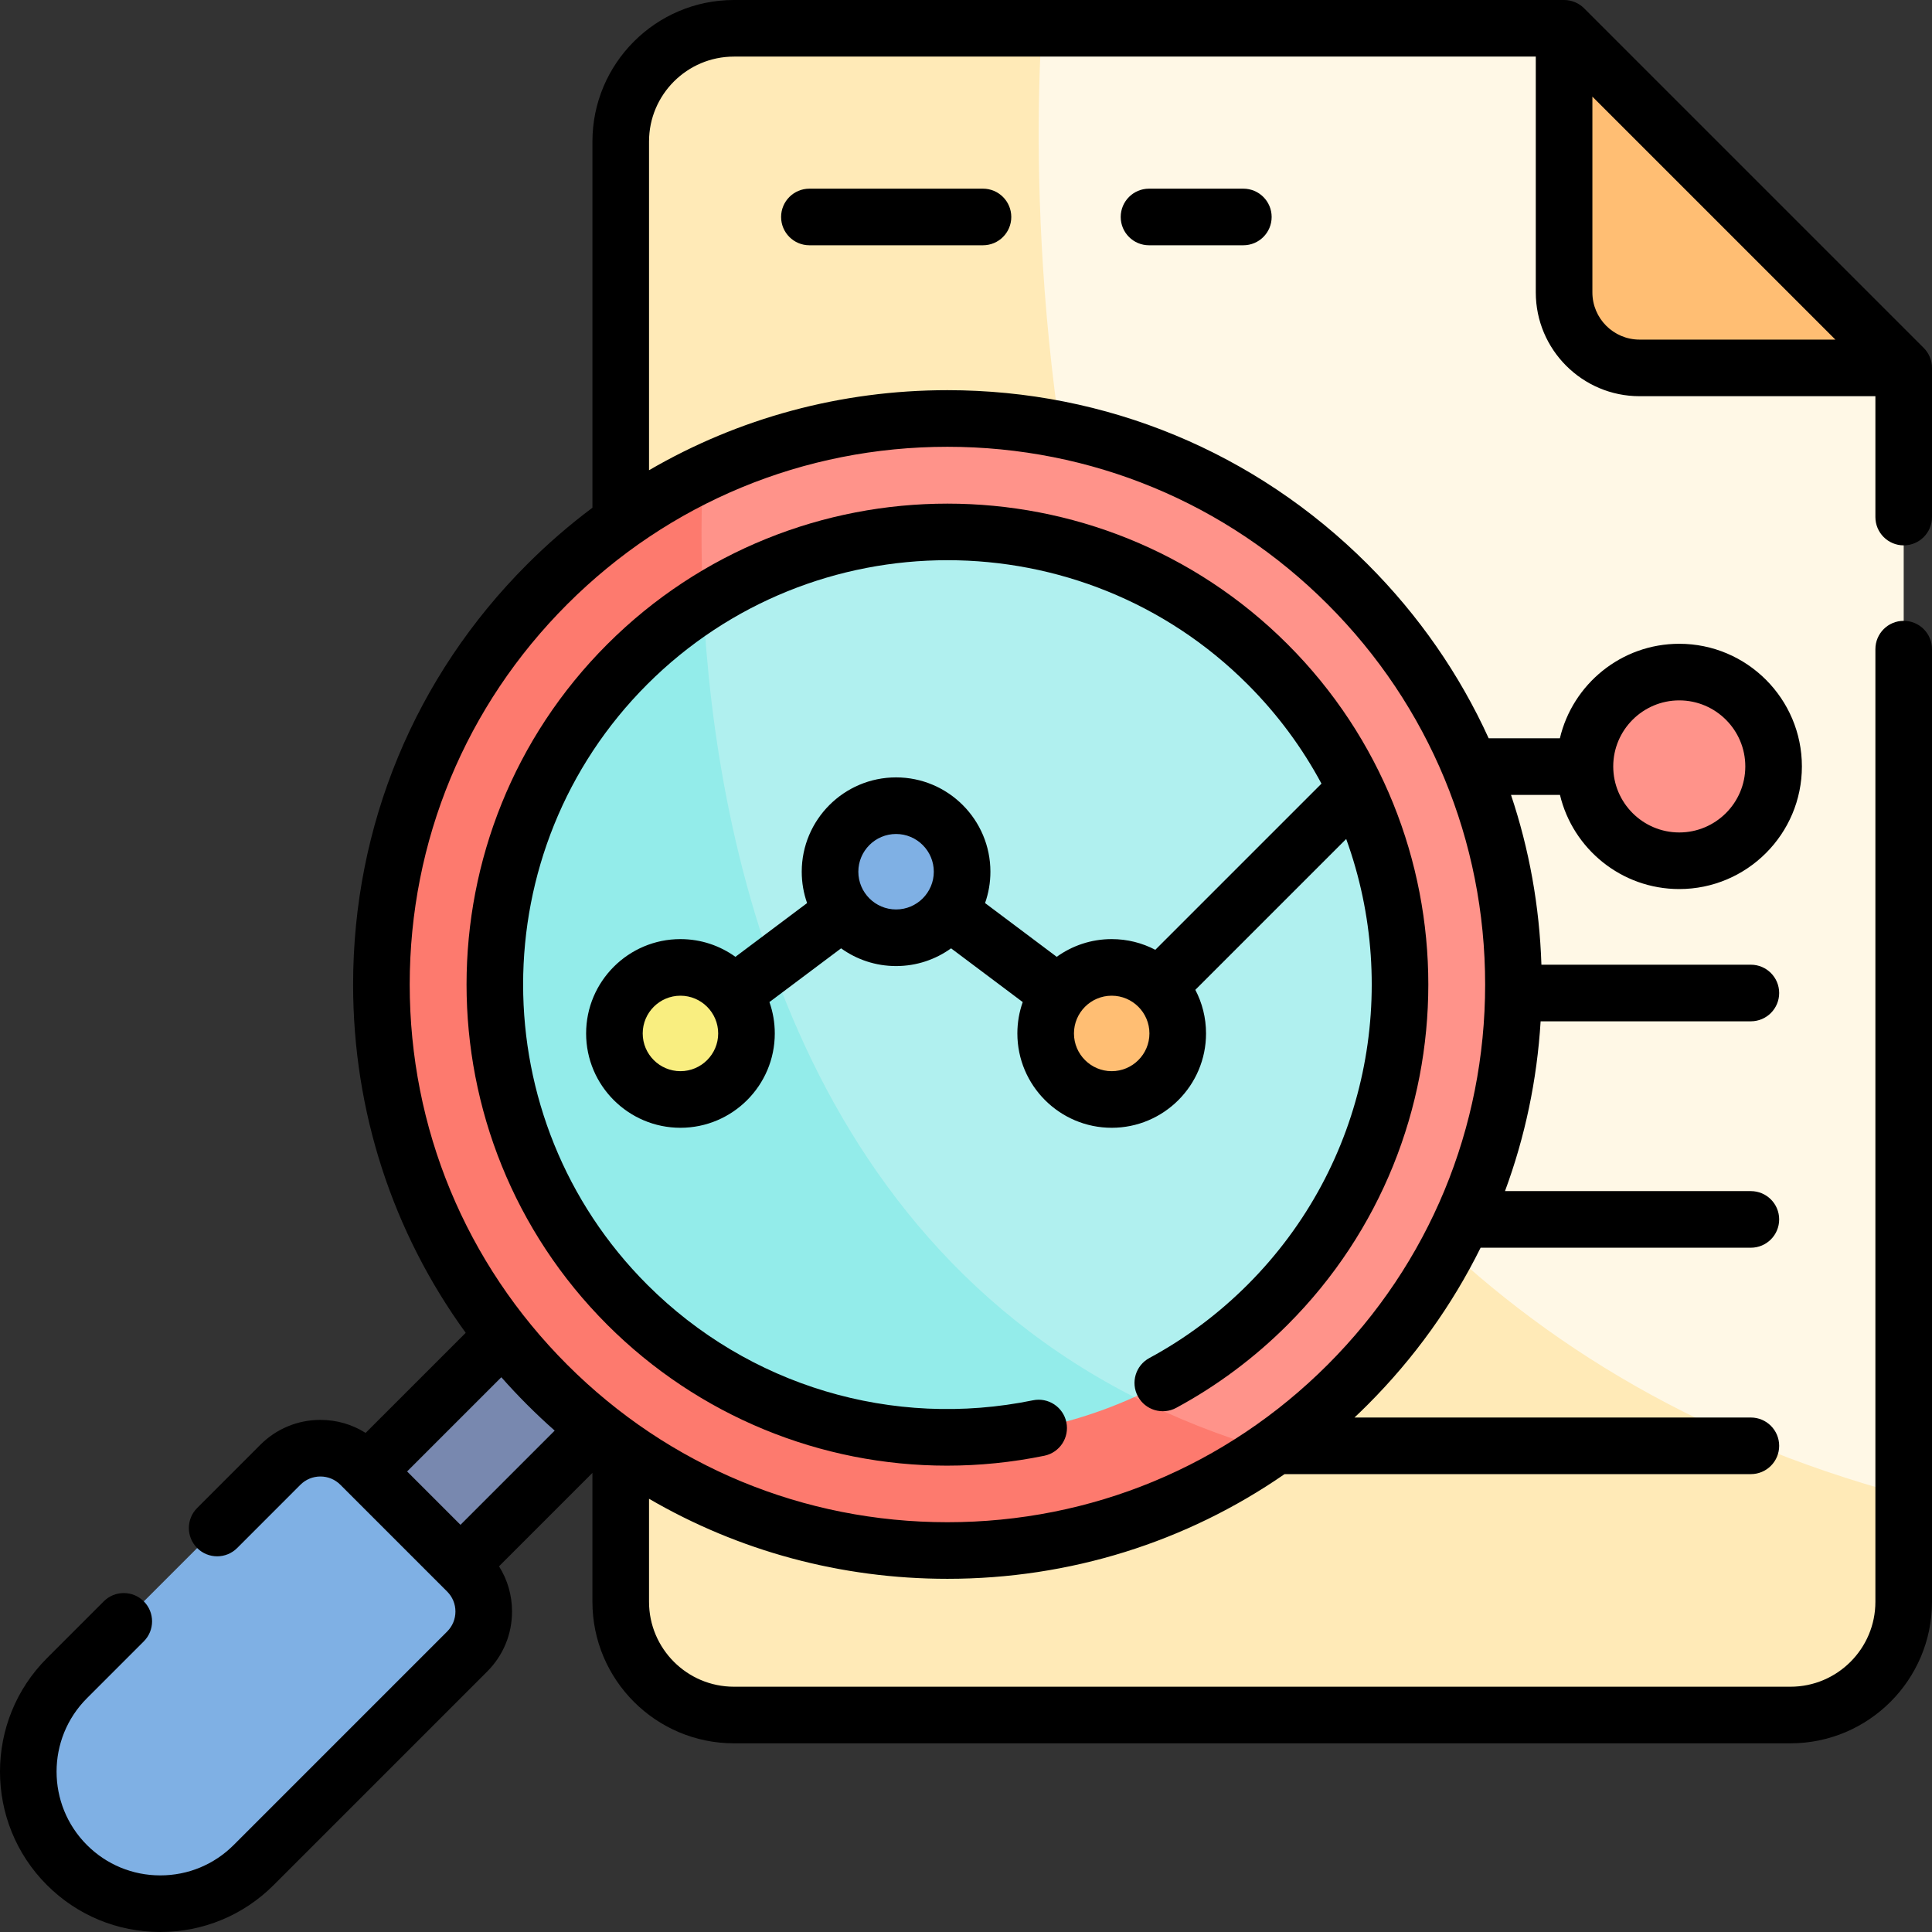 <svg xmlns="http://www.w3.org/2000/svg" viewBox="0 0 512 512"><rect x="0" y="0" width="512" height="512" fill="#333333" stroke="none"/><g id="_x35_0_Loan"></g><g id="_x34_9_Global_Economy"></g><g id="_x34_8_Marketplace"></g><g id="_x34_7_Protection"></g><g id="_x34_6_Money"></g><g id="_x34_5_Money_Management"></g><g id="_x34_4_Invoice"></g><g id="_x34_3_Interest_Rate"></g><g id="_x34_2_Supply"></g><g id="_x34_1_Monthly_Bill"></g><g id="_x34_0_Pay_Day"></g><g id="_x33_9_Shopping_Cart"></g><g id="_x33_8_Recession"></g><g id="_x33_7_Asset_Protection"></g><g id="_x33_6_Loss"></g><g id="_x33_5_Profit"></g><g id="_x33_4_Trade"></g><g id="_x33_3_Expense"></g><g id="_x33_2_Financial_Strategy"></g><g id="_x33_1_Payment_Terminal"></g><g id="_x33_0_Withdrawal"></g><g id="_x32_9_Tax"></g><g id="_x32_8_Balance"></g><g id="_x32_7_Stock_Market"></g><g id="_x32_6_Cheque"></g><g id="_x32_5_Deposit"></g><g id="_x32_4_Gold_Ingots"></g><g id="_x32_3_Income"></g><g id="_x32_2_Cash_Flow"></g><g id="_x32_1_Bankruptcy"></g><g id="_x32_0_Money_Bag"></g><g id="_x31_9_Value"></g><g id="_x31_8_Inflation"></g><g id="_x31_7_Insurance"></g><g id="_x31_6_Startup"></g><g id="_x31_5_Balance_Sheet"></g><g id="_x31_4_Assets"></g><g id="_x31_3_Bank"></g><g id="_x31_2_Credit_Card"></g><g id="_x31_1_Investment"></g><g id="_x31_0_Growth"></g><g id="_x39__Analysis"><g><g><g><path d="m504.5 97.5v298.67c-279.7-26.63-282.33-284.23-228.44-388.67h138.44l30 60c0 11.05 60 30 60 30z" fill="#fff8e6"></path><path d="m504.5 396.17v28.33c0 16.57-13.43 30-30 30h-280c-16.57 0-30-13.43-30-30v-387c0-16.57 13.43-30 30-30h81.56c-4.37 72.24 1.44 327.781 228.44 388.67z" fill="#ffeab7"></path><path d="m504.5 97.5h-70c-11.046 0-20-8.954-20-20v-70z" fill="#ffbe73"></path></g><g><path d="m103.418 336.082h35v110h-35z" fill="#7888af" transform="matrix(.707 .707 -.707 .707 311.953 29.043)"></path><path d="m123.817 416.467-28.284-28.284c-5.858-5.858-15.355-5.858-21.213 0l-56.569 56.569c-13.668 13.668-13.668 35.829 0 49.497 13.668 13.668 35.829 13.668 49.497 0l56.569-56.569c5.858-5.858 5.858-15.355 0-21.213z" fill="#7fb0e4"></path><g><path d="m339.48 349.29c-9.95 9.96-21.17 17.88-33.14 23.77-128.281-36.593-138.494-150.067-120.21-218.97 48.11-29.32 111.75-23.18 153.35 18.43 48.82 48.81 48.82 127.96 0 176.77z" fill="#b0f0ef"></path><path d="m306.34 373.06c-46.7 23.02-104.78 15.09-143.63-23.77-48.82-48.81-48.82-127.96 0-176.77 7.21-7.21 15.08-13.36 23.42-18.43 2.11 62.1 21.24 172.6 120.21 218.97z" fill="#93ecea"></path></g><g><circle cx="180.343" cy="273.872" fill="#f9ee80" r="17.5"></circle><circle cx="237.486" cy="231.014" fill="#7fb0e4" r="17.5"></circle><circle cx="445.042" cy="203.111" fill="#ff938a" r="25"></circle><circle cx="294.628" cy="273.872" fill="#ffbe73" r="17.5"></circle></g><g><path d="m357.16 154.84c-46.22-46.22-115.1-55.97-170.87-29.26v.01c-7.532 9.611-8.349 21.477.07 34.25 46.45-29.82 108.96-24.42 149.59 16.21 46.86 46.86 46.86 122.84 0 169.71-10.53 10.53-22.54 18.7-35.36 24.49 5.174 13.878 17.916 17.387 35.79 14.08 7.31-5.06 14.27-10.85 20.78-17.36 58.58-58.58 58.58-153.55 0-212.13z" fill="#ff938a"></path><path d="m300.59 370.25c-44.19 20-98.02 11.84-134.35-24.49-46.86-46.87-46.86-122.85 0-169.71 6.24-6.23 12.99-11.64 20.12-16.21-.67-13.82-.5-25.6-.07-34.26-14.92 7.15-28.9 16.9-41.26 29.26-58.58 58.58-58.58 153.55 0 212.13 52.07 52.07 132.89 57.86 191.35 17.36-13.01-3.78-24.9-8.53-35.79-14.08z" fill="#fd7a6e"></path></g></g></g><g><path d="m214.5 50c-4.142 0-7.5 3.358-7.5 7.5s3.358 7.5 7.5 7.5h46c4.142 0 7.5-3.358 7.5-7.5s-3.358-7.5-7.5-7.5z"></path><path d="m304.5 50c-4.142 0-7.5 3.358-7.5 7.5s3.358 7.5 7.5 7.5h25c4.142 0 7.5-3.358 7.5-7.5s-3.358-7.5-7.5-7.5z"></path><path d="m419.803 2.197c-1.434-1.435-3.352-2.197-5.304-2.197h.001-220c-20.68 0-37.5 16.82-37.5 37.5v97.053c-6.063 4.534-11.841 9.534-17.291 14.984-29.749 29.749-46.132 69.3-46.132 111.369 0 33.614 10.46 65.62 29.84 92.303l-26.525 26.525c-3.553-2.246-7.674-3.448-11.982-3.448-6.01 0-11.661 2.341-15.914 6.593l-16.75 16.76c-2.928 2.93-2.927 7.679.003 10.606 2.929 2.928 7.678 2.927 10.606-.003l16.749-16.758c1.418-1.417 3.302-2.198 5.306-2.198 2.001 0 3.881.779 5.298 2.198l28.294 28.295c1.415 1.412 2.194 3.292 2.194 5.293 0 2.003-.781 3.888-2.199 5.306l-56.57 56.57c-5.192 5.192-12.098 8.052-19.445 8.052s-14.253-2.86-19.447-8.053c-10.723-10.723-10.723-28.17 0-38.894l15.07-15.07c2.929-2.929 2.929-7.678 0-10.606-2.929-2.929-7.678-2.929-10.606 0l-15.07 15.07c-16.572 16.571-16.572 43.535 0 60.106 8.026 8.027 18.699 12.447 30.053 12.447s22.027-4.42 30.053-12.447l56.57-56.57c4.251-4.251 6.592-9.902 6.592-15.912 0-4.309-1.203-8.43-3.448-11.981l24.751-24.751v34.161c0 20.678 16.822 37.5 37.5 37.5h280c20.678 0 37.5-16.822 37.5-37.5v-252.47c0-4.142-3.358-7.5-7.5-7.5s-7.5 3.358-7.5 7.5v252.47c0 12.407-10.093 22.5-22.5 22.5h-280c-12.407 0-22.5-10.093-22.5-22.5v-27.31c23.759 13.839 50.851 21.215 79.077 21.215 32.381 0 63.271-9.708 89.347-27.745h123.576c4.142 0 7.5-3.358 7.5-7.5s-3.358-7.5-7.5-7.5h-105.045c1.178-1.109 2.341-2.238 3.49-3.387 12.354-12.354 22.403-26.399 29.931-41.613h71.624c4.142 0 7.5-3.358 7.5-7.5s-3.358-7.5-7.5-7.5h-65.159c5.297-14.316 8.496-29.443 9.441-45h55.718c4.142 0 7.5-3.358 7.5-7.5s-3.358-7.5-7.5-7.5h-55.508c-.504-15.511-3.242-30.635-8.06-45h12.977c3.412 14.292 16.292 24.951 31.614 24.951 17.92 0 32.5-14.58 32.5-32.5s-14.58-32.5-32.5-32.5c-15.357 0-28.261 10.708-31.638 25.049h-18.867c-7.721-16.952-18.507-32.557-32.073-46.124-29.749-29.749-69.3-46.132-111.368-46.132-28.226 0-55.319 7.376-79.077 21.215v-87.119c0-12.41 10.09-22.5 22.5-22.5h212.5v62.5c0 15.164 12.336 27.5 27.5 27.5h62.5v32.03c0 4.14 3.36 7.5 7.5 7.5s7.5-3.36 7.5-7.5v-39.53c0-1.951-.762-3.869-2.197-5.303zm25.221 183.414c9.649 0 17.5 7.851 17.5 17.5s-7.851 17.5-17.5 17.5-17.5-7.851-17.5-17.5 7.85-17.5 17.5-17.5zm-322.992 218.483-14.143-14.144 24.968-24.968c2.198 2.49 4.483 4.922 6.852 7.292 2.369 2.369 4.801 4.654 7.291 6.852zm229.807-243.951c26.916 26.916 41.738 62.7 41.738 100.762s-14.823 73.846-41.738 100.762-62.7 41.738-100.762 41.738-73.847-14.823-100.762-41.738c-26.916-26.916-41.738-62.7-41.738-100.762s14.823-73.847 41.738-100.762c26.915-26.916 62.7-41.738 100.762-41.738s73.846 14.823 100.762 41.738zm82.661-70.143c-6.893 0-12.5-5.607-12.5-12.5v-51.894l64.394 64.394z"></path><path d="m160.92 351.064c24.198 24.19 56.575 37.35 90.034 37.349 8.57 0 17.212-.863 25.806-2.626 4.058-.833 6.672-4.797 5.84-8.854-.833-4.058-4.798-6.672-8.854-5.84-37.187 7.628-75.399-3.825-102.219-30.636-43.861-43.87-43.861-115.243-.001-159.104 43.87-43.86 115.244-43.86 159.104 0 7.974 7.974 14.498 16.858 19.573 26.321l-44.034 44.034c-3.459-1.811-7.391-2.836-11.558-2.836-5.432 0-10.464 1.741-14.569 4.695l-18.992-14.247c.918-2.599 1.418-5.395 1.418-8.304 0-13.785-11.215-25-25-25s-25 11.215-25 25c0 2.911.5 5.708 1.419 8.309l-18.993 14.243c-4.105-2.954-9.137-4.695-14.569-4.695-13.785 0-25 11.215-25 25s11.215 25 25 25 25-11.215 25-25c0-2.913-.501-5.711-1.421-8.313l18.991-14.242c4.105 2.955 9.139 4.698 14.573 4.698 5.435 0 10.47-1.743 14.576-4.7l18.987 14.244c-.92 2.602-1.421 5.4-1.421 8.313 0 13.785 11.215 25 25 25s25-11.215 25-25c0-4.167-1.025-8.099-2.836-11.558l39.979-39.979c14.462 39.821 5.754 86.236-26.125 118.122-7.748 7.748-16.51 14.287-26.041 19.435-3.645 1.969-5.003 6.519-3.035 10.163s6.519 5.003 10.163 3.035c10.812-5.839 20.743-13.25 29.52-22.027 49.708-49.718 49.708-130.607 0-180.316-49.709-49.708-130.599-49.708-180.316 0-49.708 49.707-49.709 130.596.001 180.316zm19.405-67.192c-5.514 0-10-4.486-10-10s4.486-10 10-10 10 4.486 10 10-4.486 10-10 10zm57.143-42.857c-5.514 0-10-4.486-10-10s4.486-10 10-10 10 4.486 10 10-4.486 10-10 10zm57.142 42.857c-5.514 0-10-4.486-10-10s4.486-10 10-10 10 4.486 10 10-4.485 10-10 10z"></path></g></g></g><g id="_x38__Currency"></g><g id="_x37__Statistic"></g><g id="_x36__Debt"></g><g id="_x35__Wallet"></g><g id="_x34__Safebox"></g><g id="_x33__Demand"></g><g id="_x32__Online_Banking"></g><g id="_x31__Accounting"></g></svg>